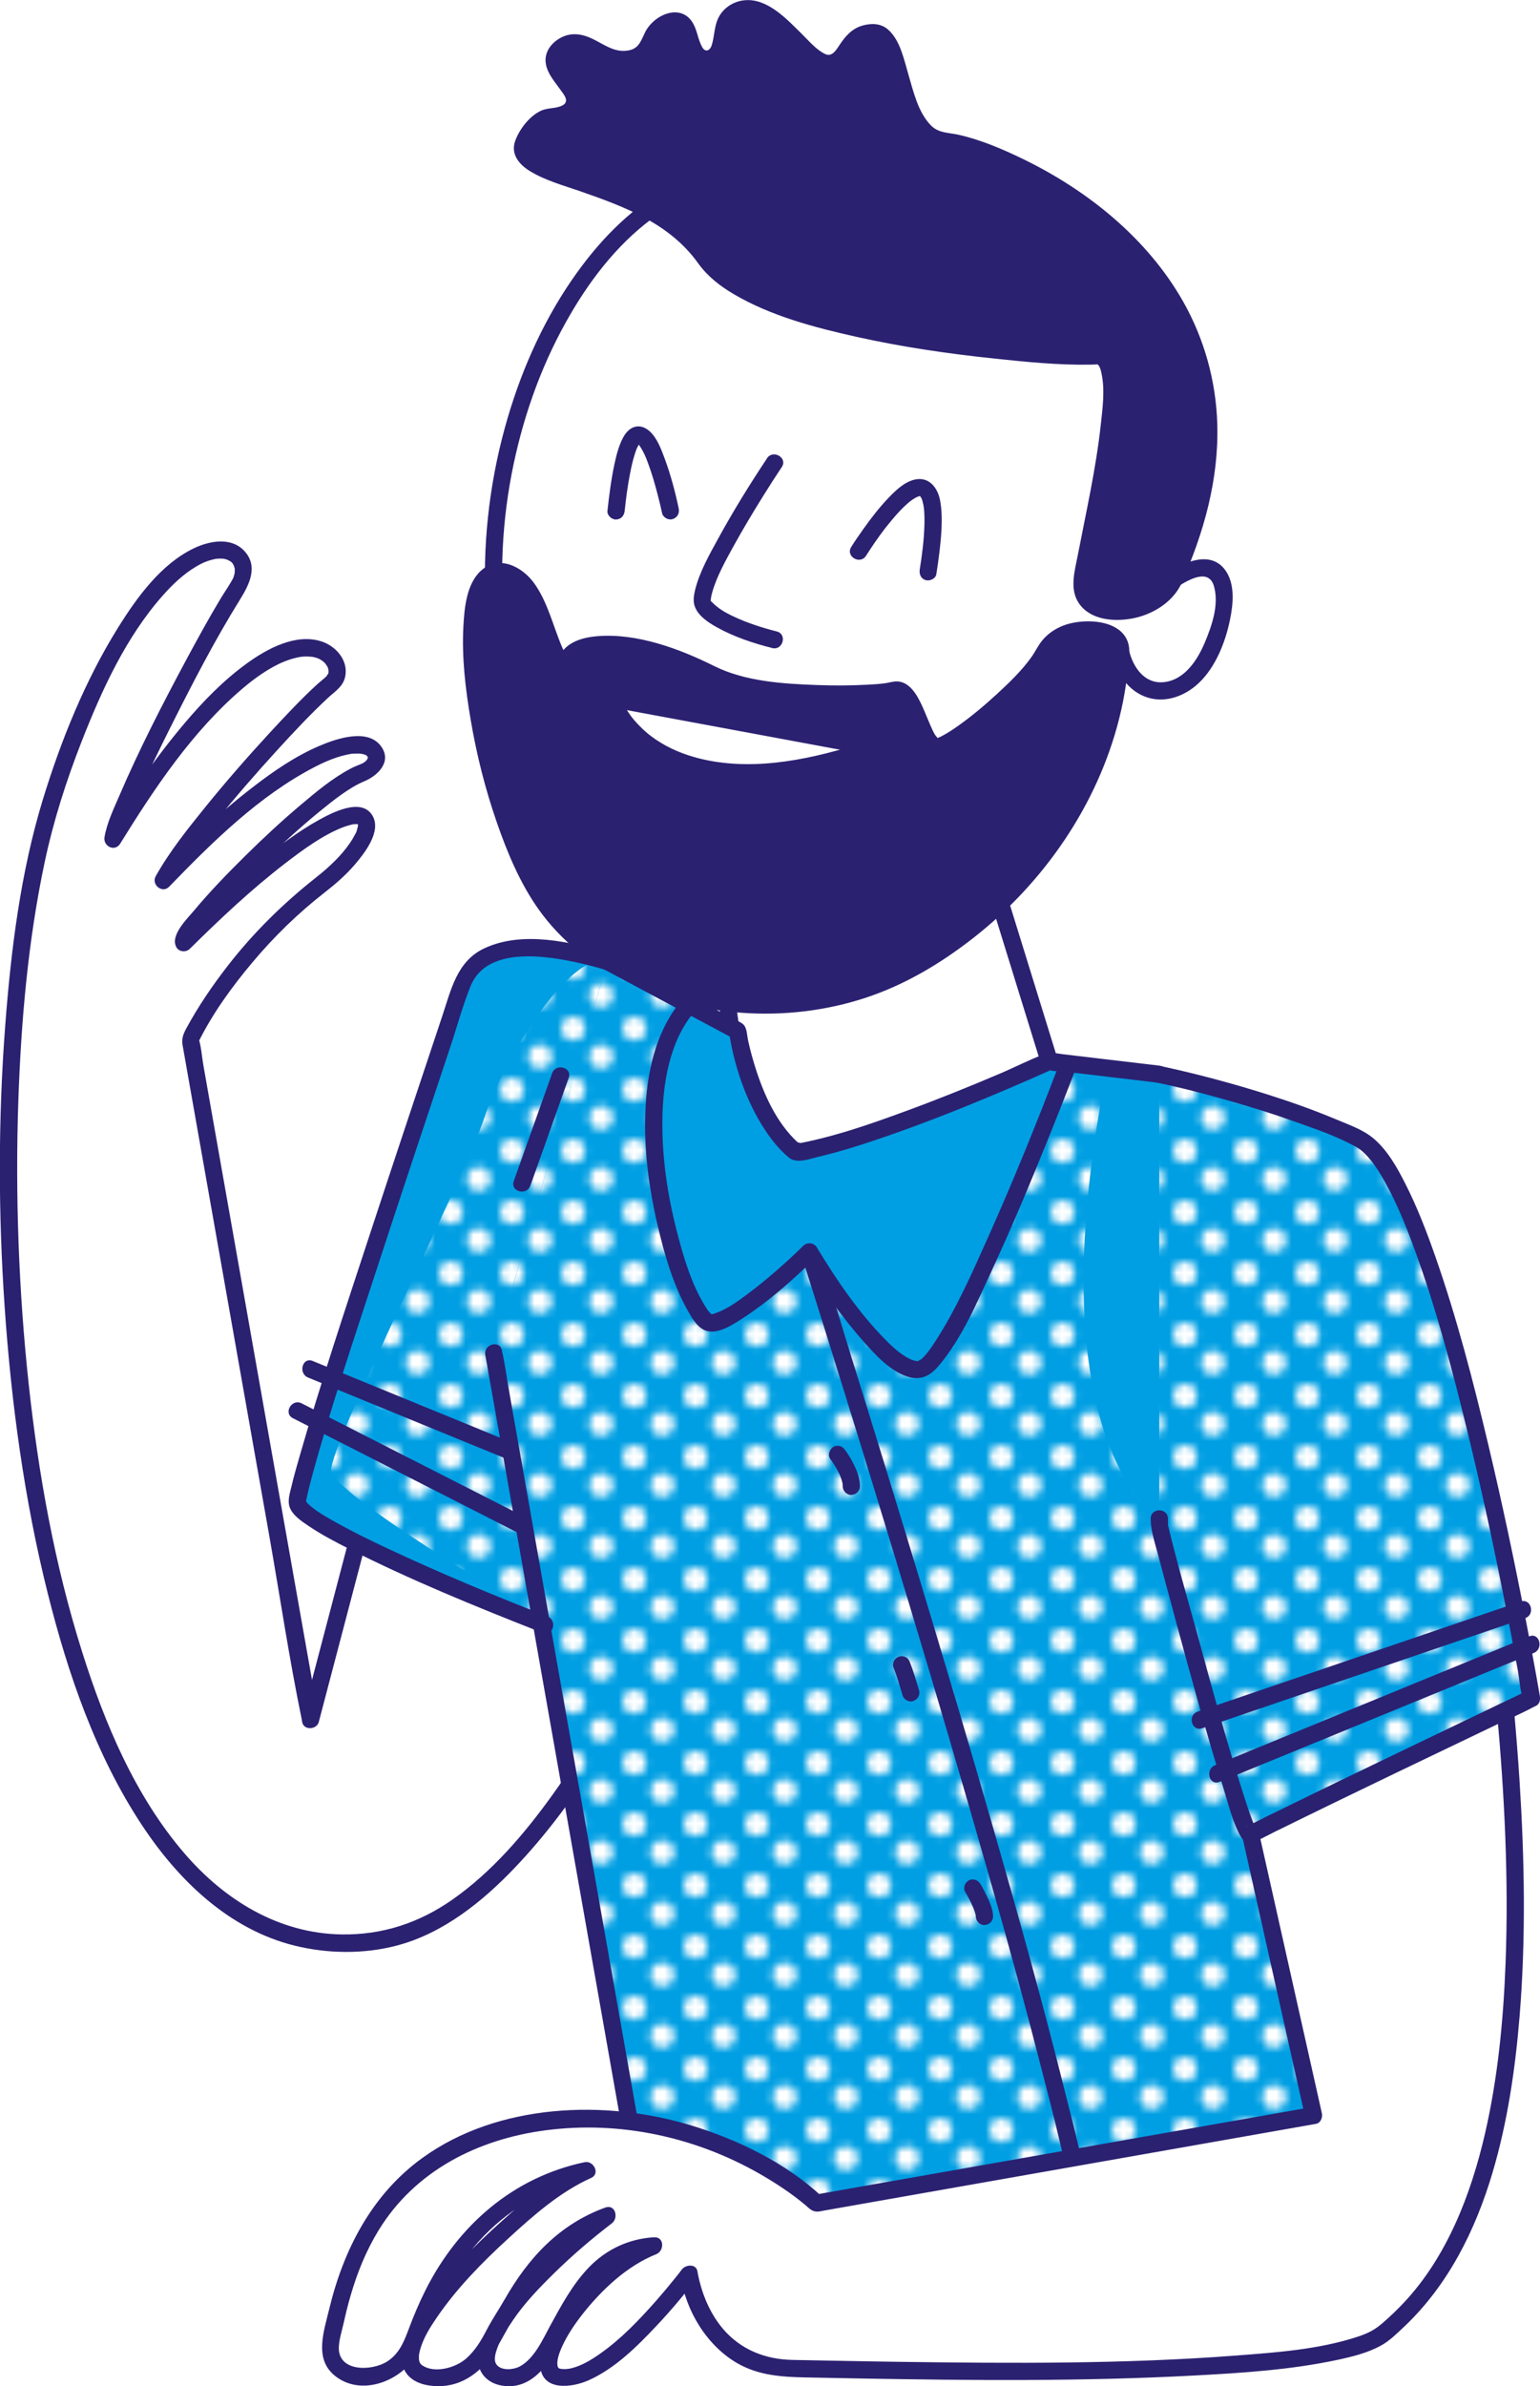 <?xml version="1.0" encoding="UTF-8"?>
<svg id="Calque_2" data-name="Calque 2" xmlns="http://www.w3.org/2000/svg" xmlns:xlink="http://www.w3.org/1999/xlink" viewBox="0 0 223.53 346.23">
  <defs>
    <style>
      .cls-1 {
        fill: none;
      }

      .cls-2 {
        fill: #2b2171;
      }

      .cls-3 {
        fill: #fff;
      }

      .cls-4 {
        fill: #009fe3;
      }

      .cls-5 {
        fill: url(#Nouveau_motif_3);
      }
    </style>
    <pattern id="Nouveau_motif_3" data-name="Nouveau motif 3" x="0" y="0" width="7.34" height="7.34" patternTransform="translate(525.46 -118.9) scale(1.11)" patternUnits="userSpaceOnUse" viewBox="0 0 7.34 7.34">
      <g>
        <rect class="cls-1" width="7.34" height="7.34"/>
        <circle class="cls-3" cx="1.56" cy="1.56" r="1.56"/>
        <circle class="cls-3" cx="5.22" cy="5.22" r="1.56"/>
      </g>
    </pattern>
  </defs>
  <g id="Mode_Isolation" data-name="Mode Isolation">
    <g>
      <g>
        <path class="cls-3" d="M97.54,28.38c-15.08,8.14-27.72,33.8-25.69,60.85,2.03,27.04,14.87,43.94,37.86,43.49,22.99-.45,41.46-8.34,52.96-38.08,1.58,7.21,9.24,7.66,12.85.23,3.61-7.44,3.15-16.23-5.18-10.82,1.8-11.04-.45-39.21-18.93-51.61s-39.66-11.72-53.86-4.06Z"/>
        <path class="cls-2" d="M96.91,27.31c-5.73,3.13-10.31,8.06-13.97,13.4-4.44,6.49-7.61,13.86-9.68,21.43-2.31,8.43-3.26,17.28-2.74,26.01.44,7.26,1.68,14.59,4.28,21.41,2.16,5.66,5.28,11.01,9.67,15.23,4.16,4,9.35,6.79,14.95,8.14,6.08,1.46,12.45,1.23,18.61.52s11.66-2.04,17.08-4.45c12.3-5.48,20.82-16.24,26.33-28.26.87-1.89,1.67-3.82,2.42-5.76h-2.41c.65,2.77,2.32,5.36,5.15,6.24,2.67.83,5.49-.28,7.44-2.15,2.42-2.32,3.81-5.86,4.48-9.09.48-2.3.79-5.24-.68-7.26-2.06-2.84-5.79-1.25-8.15.25l1.84,1.41c.86-5.4.67-10.97-.02-16.38-.89-7.04-2.71-13.97-5.81-20.37-3.35-6.93-8.3-12.85-14.8-17.01-8.06-5.15-17.35-8.28-26.9-8.92s-18.85,1.19-27.1,5.6c-1.42.76-.16,2.92,1.26,2.16,15.1-8.07,33.93-6.64,48.63,1.61,6.72,3.78,11.97,8.93,15.67,15.71,3.27,6.01,5.23,12.69,6.29,19.43.89,5.7,1.28,11.77.36,17.5-.16,1,.83,2.05,1.84,1.41,1.55-.98,4.5-2.73,5.26-.05s-.32,5.73-1.3,8.08c-1.06,2.56-2.95,5.53-6,5.83-2.83.28-4.48-2.23-5.05-4.67-.31-1.31-2-1.06-2.41,0-4.76,12.24-12.06,23.97-23.76,30.59-4.83,2.73-10.13,4.45-15.58,5.44-5.76,1.05-11.9,1.55-17.73.93-5.51-.59-10.84-2.52-15.31-5.82s-7.87-7.91-10.29-12.89c-2.89-5.93-4.47-12.5-5.28-19.02-1.01-8.24-.81-16.59.76-24.75,1.48-7.71,4.07-15.24,7.91-22.1,3.14-5.63,7.18-11.02,12.39-14.9,1.14-.85,2.34-1.62,3.6-2.3,1.41-.77.15-2.93-1.26-2.16Z"/>
      </g>
      <g>
        <path class="cls-2" d="M170.33,84.05c-2.63,5.81-14.2,6.54-13.3,0s7.66-32.9,2.03-32.45c-5.63.45-49.13-2.7-56.79-14.2s-29.21-11.27-26.21-16.9,5.25-2.48,7.05-4.96-5.18-5.86-1.8-8.56,5.63,2.25,9.92,1.58,2.03-4.06,5.86-5.41,2.25,5.86,5.63,5.41.45-6.08,4.96-7.21,9.69,8.11,12.62,7.89,2.25-4.51,6.54-4.51,3.38,15.32,10.37,15.77c6.99.45,53.41,18.7,33.13,63.55Z"/>
        <path class="cls-2" d="M169.25,83.42c-1.22,2.56-4.14,3.93-6.89,4.01-2.34.07-4.42-.87-4.05-3.49.78-5.63,2.24-11.16,3.15-16.77.49-3.03.94-6.1,1.06-9.17.08-1.97.16-4.4-.88-6.17-.86-1.45-2.15-1.45-3.64-1.43-1.77.02-3.54-.07-5.3-.18-12.35-.74-25.08-2.36-36.87-6.22-4.35-1.43-9.72-3.32-12.47-7.21-4.03-5.69-10.36-8.55-16.74-10.83-2.51-.9-5.13-1.62-7.53-2.79-.82-.4-1.41-.73-1.96-1.34-.03-.03-.09-.24-.09-.24.04-.25.05-.34.34-.86.78-1.37,1.68-2.46,3.28-2.72,1.3-.21,2.39-.4,3.28-1.48,2.17-2.63-1.05-4.9-2.09-7.14-.53-1.13.57-2.05,1.74-1.96,1.45.11,2.86,1.36,4.19,1.9,1.72.69,3.69.77,5.39-.04,1.44-.68,1.93-1.89,2.55-3.25.34-.75,1.68-2.33,2.5-1.69.69.54.85,2.15,1.16,2.93.46,1.15,1.18,2.22,2.47,2.49s2.81-.37,3.47-1.57c1.01-1.84.27-6.14,3.56-5.66,1.45.21,2.75,1.39,3.79,2.32,1.25,1.12,2.4,2.36,3.65,3.48,1.99,1.81,4.63,3.25,6.78.73.81-.95,1.3-2.39,2.53-2.88.39-.15.82-.21,1.24-.2.17,0-.01-.05.26.06-.15-.06.16.14.12.11.18.17.23.23.35.41,1.38,1.97,1.76,4.76,2.48,7.02.81,2.54,1.83,5.4,4.06,7.06.97.72,2.02,1.01,3.21,1.13.45.04-.19-.05.28.03.25.04.5.09.74.14,1.3.28,2.58.7,3.83,1.15,8.39,3.03,16.41,8.26,22.38,14.97,3.67,4.13,6.54,8.98,8.13,14.28,1.91,6.37,1.88,13.12.46,19.58-.87,3.96-2.22,7.81-3.88,11.5-.65,1.46,1.5,2.73,2.16,1.26,3.27-7.28,5.48-15.14,5.24-23.18-.19-6.24-1.89-12.35-4.97-17.78-5.17-9.11-13.78-16.05-23.11-20.6-3.02-1.47-6.2-2.84-9.49-3.58-1.42-.32-2.85-.21-3.96-1.32-1.91-1.91-2.58-4.97-3.32-7.47-.63-2.14-1.19-4.96-2.96-6.49-1.04-.9-2.41-.92-3.69-.56-1.53.43-2.5,1.56-3.34,2.83-.54.82-1.11,1.75-2.07,1.3-1.29-.6-2.35-1.89-3.34-2.86-2.15-2.11-4.96-5.22-8.29-4.95-1.62.13-3.12,1.06-3.86,2.53-.64,1.27-.56,2.66-.98,3.99-.26.82-.93,1.1-1.39.28-.59-1.04-.7-2.31-1.28-3.37-1.74-3.16-5.82-1.32-7.05,1.32-.7,1.5-1.03,2.51-2.94,2.6-1.76.08-3.2-1.07-4.72-1.78s-3.07-.93-4.58-.1c-1.4.77-2.42,2.17-2.11,3.82.27,1.44,1.3,2.56,2.12,3.72.53.74,1.38,1.71.23,2.28-.95.47-2.16.29-3.16.79-1.63.81-3.02,2.63-3.64,4.31-.7,1.89.52,3.41,2.07,4.37,2.21,1.37,4.86,2.1,7.3,2.94,3.23,1.12,6.45,2.28,9.47,3.91s5.67,3.72,7.7,6.55c1.35,1.89,3.17,3.31,5.16,4.48,5.38,3.17,11.68,4.83,17.72,6.18,6.67,1.49,13.45,2.48,20.25,3.19,4.52.48,9.12.94,13.68.87.26,0,.51-.01.77-.02.12,0,.24-.01.35-.02.13,0,.09.05.04,0,.03.03.11.04.25.29.15.26.22.51.32.96.54,2.4.17,5.15-.1,7.58-.7,6.35-2.12,12.59-3.33,18.86-.44,2.27-1.25,4.93.18,7,1.69,2.44,5.12,2.68,7.78,2.17,2.89-.56,5.76-2.3,7.06-5.01.69-1.45-1.47-2.72-2.16-1.26Z"/>
      </g>
      <g>
        <path class="cls-3" d="M104.75,139.5l2.28,16.66s.87,14.42,16.19,10.37c15.32-4.06,29.07-12.53,29.07-12.53l-8.11-26.23-39.44,11.74Z"/>
        <path class="cls-2" d="M103.55,139.83c.56,4.05,1.11,8.1,1.67,12.15.21,1.5.45,3,.62,4.5-.09-.83.05.48.06.59.08.55.18,1.1.32,1.64,1.01,4.03,3.54,7.58,7.53,9.05,3.01,1.11,6.4.81,9.46.06,4.6-1.14,9.1-2.79,13.47-4.62,5.57-2.33,11.11-4.96,16.26-8.13.46-.28.74-.88.57-1.41-2.37-7.65-4.73-15.3-7.1-22.95-.34-1.09-.68-2.19-1.02-3.28-.2-.64-.87-1.07-1.54-.87-11.54,3.43-23.07,6.87-34.61,10.3-1.61.48-3.22.96-4.83,1.44s-.88,2.87.66,2.41c11.54-3.43,23.07-6.87,34.61-10.3,1.61-.48,3.22-.96,4.83-1.44l-1.54-.87c2.37,7.65,4.73,15.3,7.1,22.95.34,1.09.68,2.19,1.02,3.28l.57-1.41c-3.95,2.43-8.14,4.51-12.36,6.43s-8.27,3.5-12.56,4.85c-3.35,1.06-6.99,2.27-10.55,1.64-3.97-.7-6.49-3.75-7.5-7.48-.15-.55-.26-1.11-.36-1.68-.07-.41,0,.13-.04-.27,0-.08-.01-.16-.02-.24-.15-1.23-.33-2.45-.5-3.67-.61-4.44-1.22-8.88-1.83-13.33-.22-1.59-2.63-.91-2.41.66Z"/>
      </g>
      <g>
        <path class="cls-2" d="M162.67,94.64c.23-4.06-8.56-4.73-11.04,0-2.48,4.73-13.75,13.97-15.77,13.75s-3.15-9-6.08-8.22c-2.93.78-19.61,1.23-26.59-2.37s-18.25-6.31-20.73-2.25c-2.48,4.06-3.58-14.65-10.81-12.39-7.22,2.25-1.21,37.75,8.71,49.59,11.72,13.97,34.77,16.84,51.22,8.19,16.45-8.65,29.97-26.23,31.1-46.28Z"/>
        <path class="cls-2" d="M163.92,94.64c.1-4.87-6.66-5.16-9.88-3.75-1.04.45-1.99,1.12-2.72,1.99-.65.78-1.06,1.7-1.65,2.52-1.4,1.94-3.17,3.65-4.92,5.26s-3.74,3.3-5.78,4.73c-.74.52-1.5,1.02-2.31,1.44-.29.15-.38.16-.61.27-.47.22.16-.13.15.15,0-.06-.44-.56-.49-.64-.25-.43-.45-.88-.65-1.33-.42-.96-.8-1.95-1.24-2.91-.7-1.5-1.78-3.49-3.68-3.5-.53,0-1.26.22-1.68.27-.85.11-1.72.17-2.57.21-2.42.13-4.85.14-7.27.05-4.95-.18-10.45-.51-14.96-2.76-5.05-2.52-11.25-4.81-16.99-4.33-1.98.17-4.28.77-5.33,2.65-.04.06-.05-.01.1-.02.3,0,.42-.04.72.04.02,0-.02.09,0,0,0-.02.09.17-.03-.03-.05-.09-.11-.18-.17-.28-.13-.23-.27-.54-.36-.74-1.3-3.02-2.06-6.47-4.02-9.24-1.72-2.44-5.14-4.26-7.76-1.89-2.12,1.92-2.42,5.46-2.56,8.12-.24,4.5.3,9.05,1.05,13.47.86,5.09,2.13,10.14,3.83,15.02,1.5,4.31,3.31,8.65,5.95,12.41,6.64,9.44,18.34,14.32,29.56,15.13,6.01.44,12.16-.27,17.89-2.14,5.8-1.89,11.09-5.06,15.87-8.82,10.13-7.96,17.91-19.22,21.05-31.77.79-3.14,1.26-6.35,1.46-9.57.1-1.61-2.4-1.6-2.5,0-.76,12.69-6.62,24.62-15.35,33.74-8.18,8.55-18.8,14.89-30.74,15.99-11.19,1.02-23.25-1.97-31.55-9.83-6.65-6.29-9.65-15.74-11.74-24.41-1.11-4.6-1.92-9.28-2.22-14-.2-3.23-.37-6.82.75-9.91.32-.9.74-1.57,1.42-1.88.74-.34,1.96.01,2.77.83,2.16,2.17,2.99,5.58,4.02,8.37.4,1.08.79,2.4,1.63,3.23,1,.99,2.22.59,2.99-.41,1.16-1.5,3.05-1.63,4.85-1.58,2.74.07,5.46.73,8.06,1.56s5.05,2.13,7.62,3.17c2.2.89,4.56,1.37,6.91,1.71,4.85.71,9.81.91,14.71.66.84-.04,1.67-.1,2.51-.19.63-.07,1.33-.3,1.96-.3.21,0,.09-.06.28.05.22.13.39.4.53.6.56.8.94,1.75,1.31,2.64.63,1.49,1.2,3.69,2.67,4.61,1.25.78,2.65,0,3.76-.66,3.88-2.28,7.43-5.48,10.52-8.73,1.44-1.51,2.67-3.09,3.75-4.87s3.31-2.52,5.33-2.44c1.24.04,3.29.47,3.26,2.05s2.47,1.61,2.5,0Z"/>
      </g>
      <g>
        <path class="cls-3" d="M112.41,67.14s-11.72,17.58-10.37,20.51,10.37,5.18,10.37,5.18"/>
        <path class="cls-2" d="M111.33,66.51c-2.52,3.78-4.91,7.66-7.09,11.64-1.28,2.33-2.69,4.82-3.34,7.42-.19.78-.33,1.63-.06,2.4.48,1.38,1.95,2.34,3.16,3.02,2.49,1.4,5.32,2.34,8.08,3.04,1.56.39,2.23-2.02.66-2.41-2.1-.53-4.2-1.21-6.16-2.12-1.23-.57-2.36-1.2-3.29-2.19-.19-.2-.13-.02-.11-.39.02-.24.08-.55.2-.98.68-2.37,1.95-4.61,3.13-6.76,1.38-2.5,2.85-4.95,4.37-7.38.85-1.36,1.71-2.71,2.6-4.04s-1.27-2.6-2.16-1.26h0Z"/>
      </g>
      <g>
        <path class="cls-3" d="M124.65,79.99s14.13-22.69,10.08,2.97"/>
        <path class="cls-2" d="M125.72,80.62c.42-.67.86-1.33,1.31-1.98s.93-1.31,1.41-1.94c.06-.07.11-.15.17-.22.1-.13-.21.26-.06.08.03-.04.06-.08.1-.12.14-.18.28-.35.42-.52.28-.35.57-.69.86-1.03.55-.63,1.13-1.24,1.76-1.8.13-.12.26-.23.4-.34.04-.03.08-.07.12-.1.14-.11-.13.1-.13.1.07,0,.19-.14.25-.18.27-.19.54-.34.83-.49.23-.12-.32.1-.07.03.06-.02.12-.04.18-.06s.12-.03.18-.05c.23-.07.07.05-.1,0,.07.01.5.03.18-.02-.29-.05-.06,0,0,.01.3.05-.09.04-.1-.06,0,0,.13.08.14.08s.08.06.08.06c-.02.02-.24-.24-.17-.13.03.04.09.09.13.12.03.02.05.06.07.08.13.1-.17-.29-.1-.13.06.13.15.25.22.38.14.25-.1-.31-.01-.02.03.1.07.21.1.31.06.22.11.44.16.67.02.11.06.58.03.16.01.16.04.31.05.47.06.73.07,1.46.05,2.18-.06,2.19-.34,4.34-.68,6.48-.1.67.17,1.34.87,1.54.59.16,1.43-.2,1.54-.87.34-2.18.64-4.37.75-6.58.06-1.38.05-2.78-.21-4.14-.35-1.81-1.57-3.43-3.6-3.02-1.57.32-2.91,1.64-3.98,2.77-1.3,1.37-2.45,2.87-3.54,4.4-.61.86-1.22,1.73-1.78,2.63-.85,1.37,1.31,2.63,2.16,1.26h0Z"/>
      </g>
      <g>
        <path class="cls-3" d="M97.32,74.13s-5.18-24.79-7.89,0"/>
        <path class="cls-2" d="M98.52,73.8c-.51-2.42-1.15-4.83-2-7.15-.51-1.37-1.1-3.05-2.22-4.07-.6-.54-1.36-.87-2.17-.64s-1.35.91-1.72,1.61c-.61,1.17-.94,2.49-1.22,3.77-.48,2.24-.77,4.53-1.02,6.81-.07.65.63,1.28,1.25,1.25.74-.03,1.17-.55,1.25-1.25.21-1.95.42-3.59.81-5.57.23-1.17.5-2.33.93-3.44.11-.28-.14.29.02-.05.04-.07.07-.15.11-.22.08-.15.16-.3.26-.44.02-.03.05-.06.06-.09.09-.15-.23.26-.11.14.04-.04.07-.08.11-.12s.1-.08.13-.12c-.15.24-.28.19-.1.09.23-.13-.23.08-.15.05.04-.01.07-.02.11-.03.1-.02-.44.03-.18.03.23,0-.36-.1-.18-.03.35.15-.22-.16-.04-.03.04.03.09.06.13.08.18.09-.29-.26-.1-.08.08.08.16.15.24.23.04.05.08.1.13.15.05.06-.22-.32-.05-.06s.33.51.48.79c.17.31.32.63.46.96.02.04.04.09.06.13.07.16-.07-.17-.07-.16.03.09.08.19.11.28.08.19.15.38.22.58.56,1.5,1,3.03,1.4,4.58.23.89.45,1.77.64,2.67.13.64.92,1.07,1.54.87.68-.22,1.02-.85.87-1.54h0Z"/>
      </g>
      <g>
        <path class="cls-3" d="M89.43,102.75s6.44,15.55,35.22,6.54"/>
        <path class="cls-2" d="M88.22,103.08c.87,2.08,2.49,3.88,4.22,5.28,4.52,3.66,10.37,4.99,16.08,4.98s11.14-1.21,16.45-2.86c1.53-.48.88-2.89-.66-2.41-7.51,2.33-15.95,3.99-23.69,1.74-2.18-.63-4.25-1.6-6.07-2.96-.57-.42-1.21-.99-1.74-1.54-.25-.25-.49-.51-.72-.78-.32-.38-.33-.39-.5-.62-.3-.41-.58-.83-.82-1.28-.08-.15-.42-.9-.14-.23-.61-1.46-3.03-.82-2.41.66h0Z"/>
      </g>
      <g>
        <path class="cls-3" d="M51.82,223.84l-6.77,25.73-17.45-98.72s6.05-12.55,18.83-22.37c12.22-9.38,9.1-20.33-19.79,8.33-1-1.55,19.47-22.42,26.02-24.71,5.84-2.04-.56-13.77-28.98,15.67,4.5-8.12,20.54-25.56,24.47-28.65s-6.89-17.72-31.79,22.65c.84-5.06,13.5-29.54,18.14-36.57,4.64-7.03-11.67-14.61-26.44,29.2C-6.7,158.19-.16,290.1,55.14,281.52c22.29-3.46,39.74-44.37,39.74-44.37l-43.07-13.32Z"/>
        <path class="cls-2" d="M50.61,223.5c-1.97,7.5-3.94,14.99-5.91,22.49-.28,1.08-.57,2.16-.85,3.24h2.41c-.58-3.27-1.16-6.54-1.74-9.81l-4.17-23.57-5.04-28.52c-1.45-8.22-2.91-16.44-4.36-24.66l-1.43-8.1c-.22-1.25-.3-2.67-.69-3.89-.02-.05-.02-.11-.03-.17l-.13.96c2.08-4.3,5.01-8.32,8.07-11.95s6.54-7.03,10.33-9.98c1.62-1.26,3.17-2.6,4.5-4.17s3.85-4.74,2.49-7.03c-1.6-2.7-5.94-.38-7.8.65-2.99,1.65-5.73,3.75-8.38,5.9-4.25,3.45-8.25,7.2-12.14,11.05l1.96.25c.12.23.12.64.12.64-.07-.14-.08.12.03-.09.18-.35.4-.68.62-1,.65-.94,1.4-1.81,2.15-2.68,2.3-2.65,4.75-5.17,7.26-7.62,2.73-2.66,5.53-5.26,8.48-7.67,1.96-1.6,4.34-3.51,6.5-4.4,1.94-.8,4.03-2.79,2.51-5-1.92-2.82-6.61-1.17-9.02-.14-3.48,1.49-6.64,3.66-9.62,5.96-5,3.84-9.57,8.2-13.95,12.72l1.96,1.51c1.84-3.28,4.19-6.28,6.55-9.2,2.87-3.56,5.87-7.01,8.96-10.39,2.39-2.61,4.82-5.22,7.42-7.63.96-.88,2.09-1.57,2.41-2.92.57-2.39-1.28-4.53-3.45-5.22-3.73-1.19-7.88,1.08-10.8,3.2-3.41,2.47-6.37,5.52-9.08,8.73-4.27,5.05-7.99,10.54-11.47,16.16l2.28.96c.39-2.19,1.43-4.32,2.31-6.34,1.5-3.41,3.13-6.76,4.79-10.08,3.18-6.34,6.44-12.69,10.19-18.72,1.33-2.14,2.68-4.8.62-7.02-1.93-2.09-5.11-1.47-7.38-.37-4.73,2.29-8.2,7.08-10.9,11.4-4.81,7.69-8.33,16.41-10.98,25.06-3.21,10.53-4.6,21.65-5.44,32.59-1.05,13.66-1.03,27.42-.09,41.09s2.84,27.9,6.25,41.47c2.93,11.68,6.97,23.48,13.65,33.6,5.28,8,12.61,15.13,22.15,17.51,4.79,1.19,10.08,1.26,14.86,0,6.76-1.78,12.49-6.41,17.22-11.39,8.49-8.93,15.01-19.91,20.2-31.04.32-.68.64-1.37.93-2.06.32-.75.1-1.58-.75-1.84-4.83-1.49-9.67-2.99-14.5-4.48-7.75-2.4-15.5-4.79-23.25-7.19-1.77-.55-3.54-1.1-5.32-1.64-1.54-.48-2.2,1.94-.66,2.41,4.83,1.49,9.67,2.99,14.5,4.48,7.75,2.4,15.5,4.79,23.25,7.19,1.77.55,3.54,1.1,5.32,1.64l-.75-1.84c-3.58,8.38-8.27,16.47-13.57,23.86-4.07,5.67-8.78,11.19-14.53,15.22-4.84,3.39-10.17,5.15-16.09,5.06-9.14-.14-16.97-4.97-22.81-11.75-7.17-8.33-11.6-18.89-14.87-29.28-3.99-12.64-6.34-25.79-7.76-38.96s-1.96-27.29-1.49-40.94c.4-11.6,1.41-23.26,3.82-34.63,1.28-6.03,3.14-11.84,5.39-17.59,2.9-7.39,6.4-15.06,11.71-21.07,1.42-1.61,3-3.13,4.85-4.23.75-.45,1.25-.68,1.93-.9.3-.09.59-.17.9-.23.37-.07-.14,0,.23-.03.15-.01.29-.02.44-.02.14,0,.28,0,.42.01.32.02-.13-.03.06,0,.24.05.48.11.71.19-.37-.13.18.11.31.19.28.17-.19-.17.06.04.08.07.15.15.23.22.22.24-.14-.23.04.05.05.07.09.14.13.22.16.31,0-.05.03.05.03.1.07.2.1.31.11.42.07-.15.05.36,0,.1,0,.21,0,.31,0,.34.02-.02,0,.09-.05.24-.11.47-.19.7-.09.27.11-.21-.05.11-.07.14-.14.28-.22.41-.52.9-1.12,1.76-1.66,2.66-1.69,2.82-3.27,5.71-4.83,8.6-3.49,6.51-6.9,13.12-9.81,19.91-.82,1.9-1.78,3.9-2.14,5.96-.24,1.35,1.5,2.23,2.28.96,4.99-8.06,10.5-16.33,17.78-22.52,1.8-1.53,3.96-3.06,6.05-3.9.77-.31,1.58-.55,2.4-.68.36-.06-.26.02.1-.01.07,0,.14-.01.21-.02.17-.01.33-.02.5-.02.25,0,.95.07.72.03.26.04.51.11.76.18.09.03.5.2.13.04.13.06.27.12.39.19.17.1.59.43.34.21.17.15.33.31.48.48-.19-.21.06.09.18.3.21.37-.04-.2.12.28.03.09.04.18.07.27.08.3-.04-.32,0-.01.02.18-.03.72.02.27-.02.16-.08.31-.13.46.15-.44-.31.32-.01,0-.47.49-1.03.9-1.53,1.35-2.43,2.23-4.69,4.66-6.93,7.08-3.23,3.51-6.37,7.1-9.37,10.81-2.55,3.16-5.14,6.39-7.13,9.95-.68,1.22.96,2.56,1.96,1.51,6.27-6.48,13.09-13.23,21.19-17.4,1.02-.53,2.07-1,3.17-1.36.42-.14.84-.26,1.27-.35.2-.05.4-.09.6-.12.31-.06.04-.03.44-.06.29-.02.58-.02.87-.02.13,0,.51.06.17,0,.15.02.3.06.45.09.32.07.51.19.6.31.19.23-.21-.22-.01-.02.07.06.33.31,0-.04.03.03.07.18.07.22-.02.25-.08-.3,0-.06.1.34.1-.06-.02.19-.15.3.06-.14.02-.02-.03.08-.09.18-.14.25-.21.27.17-.17,0,.01-.06.06-.12.13-.18.19-.08.07-.37.28-.03.04-.11.08-.22.15-.33.21-.1.06-.21.11-.31.16.28-.14.05-.03-.1.03-.51.2-1,.41-1.49.67-2.56,1.36-4.85,3.28-7.05,5.13-2.84,2.39-5.56,4.92-8.19,7.52s-5.11,5.16-7.43,7.94c-.95,1.14-3.46,3.55-2.54,5.26.38.72,1.41.8,1.96.25,4.4-4.35,8.93-8.62,13.84-12.4,2.5-1.92,5.37-4.03,8.2-5.16.42-.17.84-.31,1.28-.42.6-.14.26-.09.85-.11.38-.01-.02,0,.09,0,.08,0,.59.14.11,0,.19.05-.01-.07.07.07-.22-.38,0-.08-.01.07.02-.3,0-.15-.02.04-.05.42.06-.17-.02.16-.04.16-.08.31-.12.47-.14.5-.07.26-.32.75-.21.41-.45.8-.71,1.18-1.23,1.82-3.08,3.56-4.92,5-4.78,3.78-9.08,8-12.82,12.82-2.22,2.86-4.27,5.87-6,9.06-.45.84-.71,1.49-.55,2.44,1.6,9.05,3.2,18.11,4.8,27.16,2.6,14.69,5.19,29.38,7.79,44.07,1.56,8.84,2.88,17.77,4.7,26.57.03.14.05.28.07.42.22,1.25,2.11,1.13,2.41,0,1.97-7.5,3.94-14.99,5.91-22.49.28-1.08.57-2.16.85-3.24.41-1.56-2-2.22-2.41-.66Z"/>
      </g>
      <path class="cls-4" d="M88.16,139.5c-5.47-1.59-18.51-4.74-21.24,3.67-2.73,8.41-23.97,71.07-23.76,74.85s39.53,19.13,39.53,19.13l5.47-97.66Z"/>
      <path class="cls-5" d="M88.16,139.5c-5.47-1.59-15.13,14.28-17.86,22.69-2.73,8.41-22.43,47.37-22.22,51.16s34.61,23.8,34.61,23.8l5.47-97.66Z"/>
      <g>
        <line class="cls-3" x1="43.16" y1="204.7" x2="86.26" y2="226.64"/>
        <path class="cls-2" d="M42.52,205.78c4.85,2.47,9.71,4.94,14.56,7.41,7.74,3.94,15.47,7.88,23.21,11.82,1.78.91,3.56,1.81,5.34,2.72,1.43.73,2.7-1.43,1.26-2.16-4.85-2.47-9.71-4.94-14.56-7.41-7.74-3.94-15.47-7.88-23.21-11.82-1.78-.91-3.56-1.81-5.34-2.72-1.43-.73-2.7,1.43-1.26,2.16h0Z"/>
      </g>
      <g>
        <line class="cls-3" x1="45.05" y1="198.68" x2="88.16" y2="216.34"/>
        <path class="cls-2" d="M44.72,199.88c4.84,1.98,9.67,3.96,14.51,5.95l23.27,9.53c1.78.73,3.55,1.45,5.33,2.18,1.49.61,2.14-1.81.66-2.41-4.84-1.98-9.67-3.96-14.51-5.95-7.76-3.18-15.51-6.36-23.27-9.53-1.78-.73-3.55-1.45-5.33-2.18-1.49-.61-2.14,1.81-.66,2.41h0Z"/>
      </g>
      <path class="cls-4" d="M152.3,154l15.96,1.89,27.44,158.65-101.56,9.15-22.51-127.42,16.52-56.76,18.88,10.08s1.87,12.3,8.53,17.66c12.55-2.18,36.74-13.25,36.74-13.25Z"/>
      <path class="cls-4" d="M168.27,221.39s11.99,45.63,13.25,44.79,40.79-19.77,40.79-19.77c0,0-12.83-75.28-25.02-81.16-12.2-5.89-29.02-9.36-29.02-9.36"/>
      <path class="cls-5" d="M152.3,154s5.56.66,8.2,2.07c-10.41,53.65,7.77,64.27,7.77,64.27l22.39,86.63-96.51,16.72-22.51-127.42,16.52-56.76,18.88,10.08s1.87,12.3,8.53,17.66c12.55-2.18,36.74-13.25,36.74-13.25Z"/>
      <path class="cls-4" d="M99.98,145.81c-11.49,13.14-.47,45.93,3.1,46.14,3.57.21,14.4-10.3,14.4-10.3,0,0,11.04,18.29,16.18,17.03,5.15-1.26,21.42-44.35,21.42-44.35l-39.53,12.92s-9.62-13.9-8.53-17.66c-1.04-2.47-7.05-3.77-7.05-3.77Z"/>
      <path class="cls-5" d="M197.28,165.25c-12.2-5.89-29.02-9.36-29.02-9.36v62.76s11.99,48.36,13.25,47.52c1.26-.84,40.79-19.77,40.79-19.77,0,0-12.83-75.28-25.02-81.16Z"/>
      <path class="cls-2" d="M88.49,138.3c-5.61-1.62-12.61-3.3-18.17-.71-4,1.86-4.85,6.03-6.12,9.82-3.51,10.53-7.03,21.06-10.49,31.6-3.52,10.72-7.1,21.44-10.22,32.28-.43,1.49-.86,2.98-1.21,4.49-.2.83-.52,1.84-.3,2.7.34,1.32,1.8,2.25,2.85,2.96,1.87,1.26,3.89,2.31,5.9,3.33,8.89,4.5,18.17,8.28,27.44,11.93.21.08.41.16.62.24,1.5.58,2.15-1.83.66-2.41-7.83-3.05-15.61-6.29-23.22-9.86-2.34-1.1-4.67-2.23-6.94-3.48-1.49-.82-3.25-1.79-4.35-2.78-.18-.17-.37-.34-.52-.53.29.37-.04-.08-.03-.08-.07-.01,0,.13,0,0,0,.59.02,0,.04-.05.12-.24-.03.17,0,.05.01-.09.03-.19.05-.28.24-1.15.53-2.29.84-3.43,2.71-9.93,6.02-19.71,9.21-29.48,3.55-10.87,7.17-21.73,10.79-32.58.99-2.95,1.81-6.03,2.97-8.92,2.37-5.92,11.15-4.43,15.96-3.34,1.21.27,2.41.59,3.6.94,1.55.45,2.21-1.96.66-2.41h0Z"/>
      <g>
        <line class="cls-3" x1="81.35" y1="156.06" x2="75.78" y2="171.71"/>
        <path class="cls-2" d="M80.14,155.73c-1.62,4.56-3.25,9.12-4.87,13.68-.23.66-.47,1.31-.7,1.97-.54,1.52,1.87,2.17,2.41.66,1.62-4.56,3.25-9.12,4.87-13.68.23-.66.47-1.31.7-1.97.54-1.52-1.87-2.17-2.41-.66h0Z"/>
      </g>
      <path class="cls-2" d="M195.71,313.28c-3.37.3-6.74.61-10.1.91-8.09.73-16.18,1.46-24.26,2.19-9.78.88-19.57,1.76-29.35,2.64-8.46.76-16.91,1.52-25.37,2.28-2.78.25-5.55.5-8.33.75-1.24.11-2.77,0-3.97.36-.05.02-.12.01-.18.02l1.21.92c-.75-4.24-1.5-8.48-2.25-12.72-1.79-10.14-3.58-20.28-5.37-30.41l-6.5-36.77c-1.88-10.63-3.76-21.26-5.63-31.88l-1.84-10.43c-.29-1.65-.49-3.35-.88-4.97-.02-.07-.03-.15-.04-.22-.28-1.58-2.69-.91-2.41.66.75,4.24,1.5,8.48,2.25,12.72,1.79,10.14,3.58,20.28,5.37,30.41l6.5,36.77c1.88,10.63,3.76,21.26,5.63,31.88l1.84,10.43c.29,1.65.49,3.35.88,4.97.02.07.03.15.04.22.09.5.7.96,1.21.92,3.37-.3,6.74-.61,10.1-.91,8.09-.73,16.18-1.46,24.26-2.19,9.78-.88,19.57-1.76,29.35-2.64,8.46-.76,16.91-1.52,25.37-2.28,4.1-.37,8.2-.68,12.29-1.11.06,0,.12-.01.18-.02,1.59-.14,1.6-2.64,0-2.5h0Z"/>
      <path class="cls-2" d="M87.53,140.58c5.51,2.94,11.01,5.88,16.52,8.82.79.42,1.57.84,2.36,1.26l-.57-.75c.75,4.85,2.48,9.91,5.18,14.01.96,1.47,2.09,2.87,3.44,4.01,1.18.99,2.95.24,4.33-.08,3.33-.79,6.6-1.84,9.83-2.96,6.35-2.19,12.59-4.72,18.77-7.37,1.68-.72,3.36-1.46,5.03-2.21.13-.06.31-.11.43-.2.26-.19-.55.04-.45.13.25.24,1.51.18,1.84.22,4.68.55,9.36,1.11,14.04,1.66,1.59.19,1.58-2.31,0-2.5-2.83-.33-5.65-.67-8.48-1l-5.48-.65c-.87-.1-1.8-.37-2.64-.06-2.18.81-4.29,1.91-6.43,2.82-4.55,1.94-9.14,3.79-13.78,5.49-5.28,1.94-10.68,3.83-16.23,4.81l1.22.32c-3.33-2.74-5.28-6.8-6.62-10.82-.5-1.52-.93-3.06-1.27-4.63-.14-.65-.14-1.71-.64-2.22-.36-.37-.97-.58-1.42-.82l-3.16-1.68-8.87-4.73c-1.9-1.01-3.79-2.03-5.69-3.04-1.42-.76-2.68,1.4-1.26,2.16h0Z"/>
      <path class="cls-2" d="M99.1,144.93c-3.64,4.23-5.02,9.79-5.37,15.25-.38,5.89.38,11.88,1.72,17.61,1.01,4.3,2.3,8.81,4.53,12.65.58,1,1.37,2.31,2.55,2.66,1.69.51,3.75-.84,5.09-1.7,3.89-2.49,7.44-5.67,10.75-8.88l-1.96-.25c2.61,4.32,5.55,8.55,8.89,12.33,1.79,2.02,4.02,4.52,6.74,5.23,1.8.47,3.11-.34,4.23-1.67,3.38-4.01,5.56-9.22,7.74-13.93,2.84-6.13,5.46-12.38,7.99-18.64,1.47-3.63,2.91-7.28,4.3-10.94.57-1.51-1.85-2.16-2.41-.66-3.25,8.6-6.72,17.14-10.47,25.53-2.3,5.15-4.62,10.42-7.69,15.16-.5.78-.92,1.38-1.45,1.98-.2.22-.41.44-.63.63.19-.16-.6.26-.2.15-.29.08-.38.07-.67,0-.48-.11-.87-.32-1.31-.58-1.15-.69-2.13-1.63-3.06-2.58-3.83-3.91-7.01-8.59-9.84-13.27-.42-.7-1.38-.82-1.96-.25-2.54,2.46-5.21,4.84-8.05,6.96-1.57,1.18-3.24,2.41-5.15,2.96-.19.05-.05-.06-.26.02-.04.01.21.14.06,0,.21.2.09.08.04-.01.01.03.15.15-.05-.06-.44-.43-.48-.52-.83-1.08-2.05-3.29-3.19-7.25-4.15-10.97-1.33-5.2-2.13-10.57-2.08-15.94s1.01-11.62,4.73-15.94c1.04-1.21-.72-2.99-1.77-1.77h0Z"/>
      <path class="cls-2" d="M167.93,157.09c3.5.72,6.98,1.63,10.42,2.61s6.54,1.95,9.75,3.1c2.95,1.06,6.09,2.12,8.83,3.67.72.41,1.33,1.02,2.02,1.85s1.46,2.08,2.07,3.17c1.71,3.06,3.03,6.33,4.24,9.62,3.15,8.59,5.51,17.48,7.68,26.37s3.93,17.12,5.63,25.74c.59,2.99,1.16,5.98,1.71,8.98.26,1.4.34,3,.78,4.36.02.06.02.13.03.19l.57-1.41c-4.76,2.28-9.52,4.56-14.28,6.85-7.4,3.56-14.81,7.11-22.18,10.73-1.06.52-2.12,1.04-3.18,1.58-.28.14-.59.26-.85.44-.05.03-.21.07-.23.13,0,.02-.05.02-.06.04.24-.38,1.12.04,1.37.15.05.02.12.29.03.02-.04-.12-.12-.24-.18-.35-.04-.08-.07-.16-.11-.24-.1-.21.09.21,0-.02s-.17-.43-.26-.65c-.44-1.17-.83-2.35-1.21-3.54-2.47-7.7-4.59-15.52-6.72-23.31-1.46-5.32-3.02-10.64-4.3-16.01,0-.03-.02-.06-.02-.09.11.62.04-.48.04-.72,0-1.61-2.5-1.61-2.5,0s.5,3.12.93,4.72c.88,3.32,1.77,6.63,2.67,9.95,2.24,8.22,4.47,16.46,7.01,24.6.69,2.22,1.27,4.73,2.42,6.78,1.01,1.81,2.56.61,3.91-.06,6.92-3.46,13.91-6.78,20.89-10.14,3.81-1.83,7.61-3.66,11.42-5.49,2.12-1.01,4.3-1.95,6.37-3.05.1-.05.2-.1.3-.14.53-.25.66-.89.57-1.41-.64-3.73-1.34-7.45-2.06-11.16-1.65-8.51-3.44-16.99-5.45-25.43-2.17-9.14-4.54-18.27-7.64-27.14-1.26-3.61-2.65-7.22-4.38-10.63-1.17-2.31-2.55-4.78-4.53-6.49-1.53-1.32-3.51-2-5.35-2.77-3.3-1.39-6.67-2.59-10.08-3.67-4.8-1.52-9.68-2.84-14.6-3.93-.27-.06-.54-.12-.82-.18-1.57-.32-2.24,2.08-.66,2.41h0Z"/>
      <g>
        <line class="cls-3" x1="174.15" y1="249.56" x2="221.04" y2="233.58"/>
        <path class="cls-2" d="M174.49,250.77c5.26-1.79,10.52-3.59,15.78-5.38,8.44-2.87,16.87-5.75,25.31-8.62,1.93-.66,3.87-1.32,5.8-1.98,1.51-.52.86-2.93-.66-2.41-5.26,1.79-10.52,3.59-15.78,5.38-8.44,2.87-16.87,5.75-25.31,8.62-1.93.66-3.87,1.32-5.8,1.98-1.51.52-.86,2.93.66,2.41h0Z"/>
      </g>
      <g>
        <line class="cls-3" x1="176.68" y1="257.34" x2="222.3" y2="238.63"/>
        <path class="cls-2" d="M177.01,258.55c5.14-2.11,10.28-4.22,15.42-6.32l24.57-10.08c1.88-.77,3.76-1.54,5.63-2.31,1.47-.6.83-3.02-.66-2.41-5.14,2.11-10.28,4.22-15.42,6.32-8.19,3.36-16.38,6.72-24.57,10.08-1.88.77-3.76,1.54-5.63,2.31-1.47.6-.83,3.02.66,2.41h0Z"/>
      </g>
      <g>
        <path class="cls-2" d="M116.28,181.98c1.28,4.03,2.55,8.06,3.81,12.1,3.11,9.95,6.19,19.91,9.22,29.89,3.84,12.62,7.62,25.26,11.29,37.93s6.98,24.38,10.15,36.66c2.18,8.45,4.49,17,5.67,25.66-.02-.14.07.56.09.77.03.3.07.6.09.91.15,1.59,2.65,1.6,2.5,0-.74-8.02-2.91-15.98-4.87-23.77-3.02-12.03-6.36-23.97-9.78-35.89-3.67-12.79-7.47-25.55-11.33-38.29-3.19-10.53-6.43-21.06-9.7-31.56-1.54-4.95-2.97-9.97-4.67-14.87-.02-.07-.04-.13-.06-.2-.49-1.53-2.9-.87-2.41.66h0Z"/>
        <path class="cls-2" d="M120.5,211.67c.36.48.68.99.97,1.51.13.23.25.46.36.69.05.1.23.54.06.13.05.13.1.25.15.38.09.25.17.51.23.77.02.07.03.14.04.21.02.11.01.31-.01-.1,0,.13.02.27.02.4,0,.65.57,1.28,1.25,1.25s1.26-.55,1.25-1.25c-.01-1.29-.53-2.53-1.14-3.65-.3-.56-.64-1.11-1.02-1.62-.2-.27-.41-.48-.75-.57-.3-.08-.7-.05-.96.13-.51.33-.87,1.15-.45,1.71h0Z"/>
        <path class="cls-2" d="M129.68,241.9c.52,1.32.92,2.69,1.31,4.05.18.63.89,1.08,1.54.87s1.07-.86.87-1.54c-.39-1.36-.79-2.73-1.31-4.05-.12-.31-.27-.57-.57-.75-.27-.16-.66-.22-.96-.13s-.59.29-.75.57-.25.66-.13.96h0Z"/>
        <path class="cls-2" d="M140.13,274.57c.45.75.85,1.53,1.19,2.34l-.13-.3c.2.48.4.99.47,1.51l-.04-.33c.01.09.02.19.02.28,0,.65.57,1.28,1.25,1.25s1.26-.55,1.25-1.25c-.01-1.1-.53-2.18-.99-3.14-.27-.55-.55-1.09-.87-1.61-.34-.56-1.14-.82-1.71-.45s-.81,1.11-.45,1.71h0Z"/>
      </g>
      <g>
        <path class="cls-3" d="M184.89,264.46c-2.19,1.13-3.37,1.71-3.37,1.71l9.15,40.79-72.18,12.73s-16.66-15.74-41.37-11.53c-24.71,4.21-27.51,24.71-29.04,31.3-1.53,6.59,9.27,7.87,12.02,0,2.75-7.87,8.97-21.23,25.08-24.53-9.52,4.21-34.05,28.44-22.7,29.96,4.25.57,6.59-1.74,8.72-5.16.45-1.05,1.13-2.23,2-3.48,2.96-5.36,6.52-11.75,14.97-14.73-6.41,4.87-11.9,10.31-14.97,14.73-.68,1.23-1.33,2.41-2,3.48-1.23,2.9-.72,4.91,2.26,5.24,7.87.89,7.9-18.38,21.43-19.09-9.53,3.69-19.97,19.18-13.01,19.12,6.96-.06,18.12-15.07,18.12-15.07,0,0,1.83,13.55,14.83,13.73,13,.18,77.43,2.2,86.03-5.13,8.49-7.23,23.76-23.44,17.64-90.31-7.92,3.8-26.05,12.5-33.6,16.22Z"/>
        <path class="cls-2" d="M184.26,263.38c-1.12.58-2.24,1.16-3.37,1.71-.51.25-.69.9-.57,1.41,2.67,11.92,5.35,23.85,8.02,35.77.38,1.67.75,3.34,1.13,5.02l.87-1.54c-8.16,1.44-16.31,2.88-24.47,4.31-12.94,2.28-25.88,4.56-38.82,6.84-2.96.52-5.93,1.05-8.89,1.57l1.22.32c-5.21-4.9-12.26-8.33-19.03-10.39-12.55-3.82-28.07-3.2-39.01,4.69-7.35,5.3-11.49,13.33-13.56,21.97-.75,3.13-2.19,7.11.71,9.56,3.72,3.15,9.45,1.03,11.82-2.72,1.21-1.92,1.74-4.31,2.67-6.38,1.04-2.32,2.25-4.57,3.68-6.68,3.36-4.97,8.06-9.03,13.68-11.21,1.68-.65,3.41-1.14,5.18-1.51l-.96-2.28c-4.29,1.93-8.1,5.21-11.58,8.31-4.15,3.69-8.11,7.72-11.33,12.26-1.72,2.43-4.7,6.76-2.76,9.81,1.11,1.74,3.52,2.11,5.41,1.98,3.51-.24,6.22-2.74,7.9-5.69,1.94-3.4,3.74-6.97,6.09-10.12,2.62-3.51,6.09-6.17,10.22-7.67l-.96-2.28c-5.16,3.95-10.14,8.32-14.14,13.47-.92,1.18-1.64,2.41-2.39,3.71s-1.45,2.51-1.63,4.04c-.27,2.32,1.12,4.07,3.41,4.48,3.1.55,5.34-1.31,7.02-3.71,1.94-2.79,3.27-5.96,5.15-8.78,2.35-3.53,5.55-6.23,9.94-6.5l-.33-2.46c-4.41,1.75-8.19,5.01-11.21,8.61-2.15,2.56-5.17,6.31-4.97,9.91.22,3.82,4.61,3.26,7.09,2.14,3.81-1.72,7-4.9,9.82-7.9,2.05-2.18,4-4.47,5.79-6.87l-2.28-.3c.69,5.04,3.87,10.19,8.31,12.68,3.07,1.73,6.4,1.93,9.84,2,2.58.05,5.17.1,7.75.15,16.21.29,32.46.44,48.65-.43,6.95-.37,14.01-.82,20.82-2.28,2.13-.46,4.35-1.01,6.27-2.07,1.25-.69,2.32-1.76,3.35-2.73,6.37-6.02,10.33-13.96,12.81-22.29,2.2-7.4,3.32-15.1,3.95-22.77.92-11.31.72-22.7,0-34.01-.22-3.43-.49-6.86-.8-10.29-.09-.98-.98-1.51-1.88-1.08-11.21,5.38-22.44,10.73-33.6,16.22-1.44.71-.18,2.87,1.26,2.16,11.16-5.5,22.38-10.84,33.6-16.22l-1.88-1.08c1.11,12.18,1.73,24.43,1.26,36.66-.32,8.28-1.12,16.58-2.98,24.67-2.06,8.94-5.58,17.94-11.78,24.54-.95,1.01-1.96,1.98-3.01,2.89-1.13,1-2.09,1.52-3.66,2.04-5.66,1.87-11.87,2.3-17.78,2.75-16.14,1.23-32.4,1.13-48.57.91-5.23-.07-10.46-.19-15.69-.28-3.95-.07-7.53-1.47-10.12-4.51-1.68-1.98-2.8-4.45-3.42-6.96-.11-.44-.21-.89-.28-1.34-.17-1.2-1.73-1.04-2.28-.3-.37.5-.47.62-.96,1.23-.87,1.09-1.76,2.15-2.68,3.2-2.48,2.81-5.13,5.61-8.21,7.77-1.27.89-2.66,1.75-4.18,2.12-.5.12-1.03.16-1.5.09-.17-.02-.38-.12-.28-.07-.05-.02-.14-.13-.17-.17.08.11,0-.04,0-.03-.29-.79.21-2.11.62-3,.75-1.64,1.78-3.16,2.88-4.58,2.81-3.58,6.49-7.08,10.77-8.79,1.2-.48,1.2-2.55-.33-2.46-3.68.23-6.95,1.76-9.5,4.43-2.32,2.43-3.92,5.41-5.52,8.33-1.11,2.04-2.35,4.9-4.52,6.02-.81.42-2.58.65-3.3-.3-.49-.64-.15-1.7.09-2.37.5-1.38,1.5-2.91,2.32-4.12,1.69-2.5,3.86-4.73,6-6.83,2.62-2.57,5.42-4.96,8.33-7.19,1.01-.78.5-2.81-.96-2.28-6.64,2.41-11.13,7.25-14.57,13.26-.87,1.52-1.87,2.99-2.68,4.55s-1.62,2.89-2.88,4.04c-1.59,1.44-4.69,2.25-6.43,1.05-.21-.15-.41-.33-.48-.82-.03-.21,0,.11-.01-.18,0-.14,0-.29,0-.43,0-.12.09-.56.18-.88.47-1.69,1.45-3.23,2.43-4.66,2.88-4.22,6.55-7.95,10.31-11.4s7.57-6.8,12.08-8.83c1.35-.61.35-2.56-.96-2.28-10.38,2.19-18.36,9.17-23.07,18.53-.9,1.79-1.69,3.64-2.39,5.51s-1.37,3.67-3.12,4.83c-2.24,1.49-7.36,1.63-7.08-2.2.08-1.11.45-2.27.7-3.36.29-1.32.61-2.63.99-3.92.95-3.31,2.25-6.52,4.05-9.47,5.29-8.67,14.41-13.26,24.28-14.55,10.75-1.41,21.7.96,31.08,6.33,2.35,1.35,4.65,2.87,6.62,4.53.61.52,1.01,1.02,1.91.93.21-.02.42-.07.62-.11,11.82-2.08,23.65-4.17,35.47-6.25s23.65-4.17,35.47-6.25c.21-.04.41-.07.62-.11.69-.12,1.01-.93.87-1.54-2.67-11.92-5.35-23.85-8.02-35.77-.38-1.67-.75-3.34-1.13-5.02l-.57,1.41c1.13-.56,2.25-1.14,3.37-1.71,1.43-.74.17-2.9-1.26-2.16Z"/>
      </g>
    </g>
  </g>
</svg>